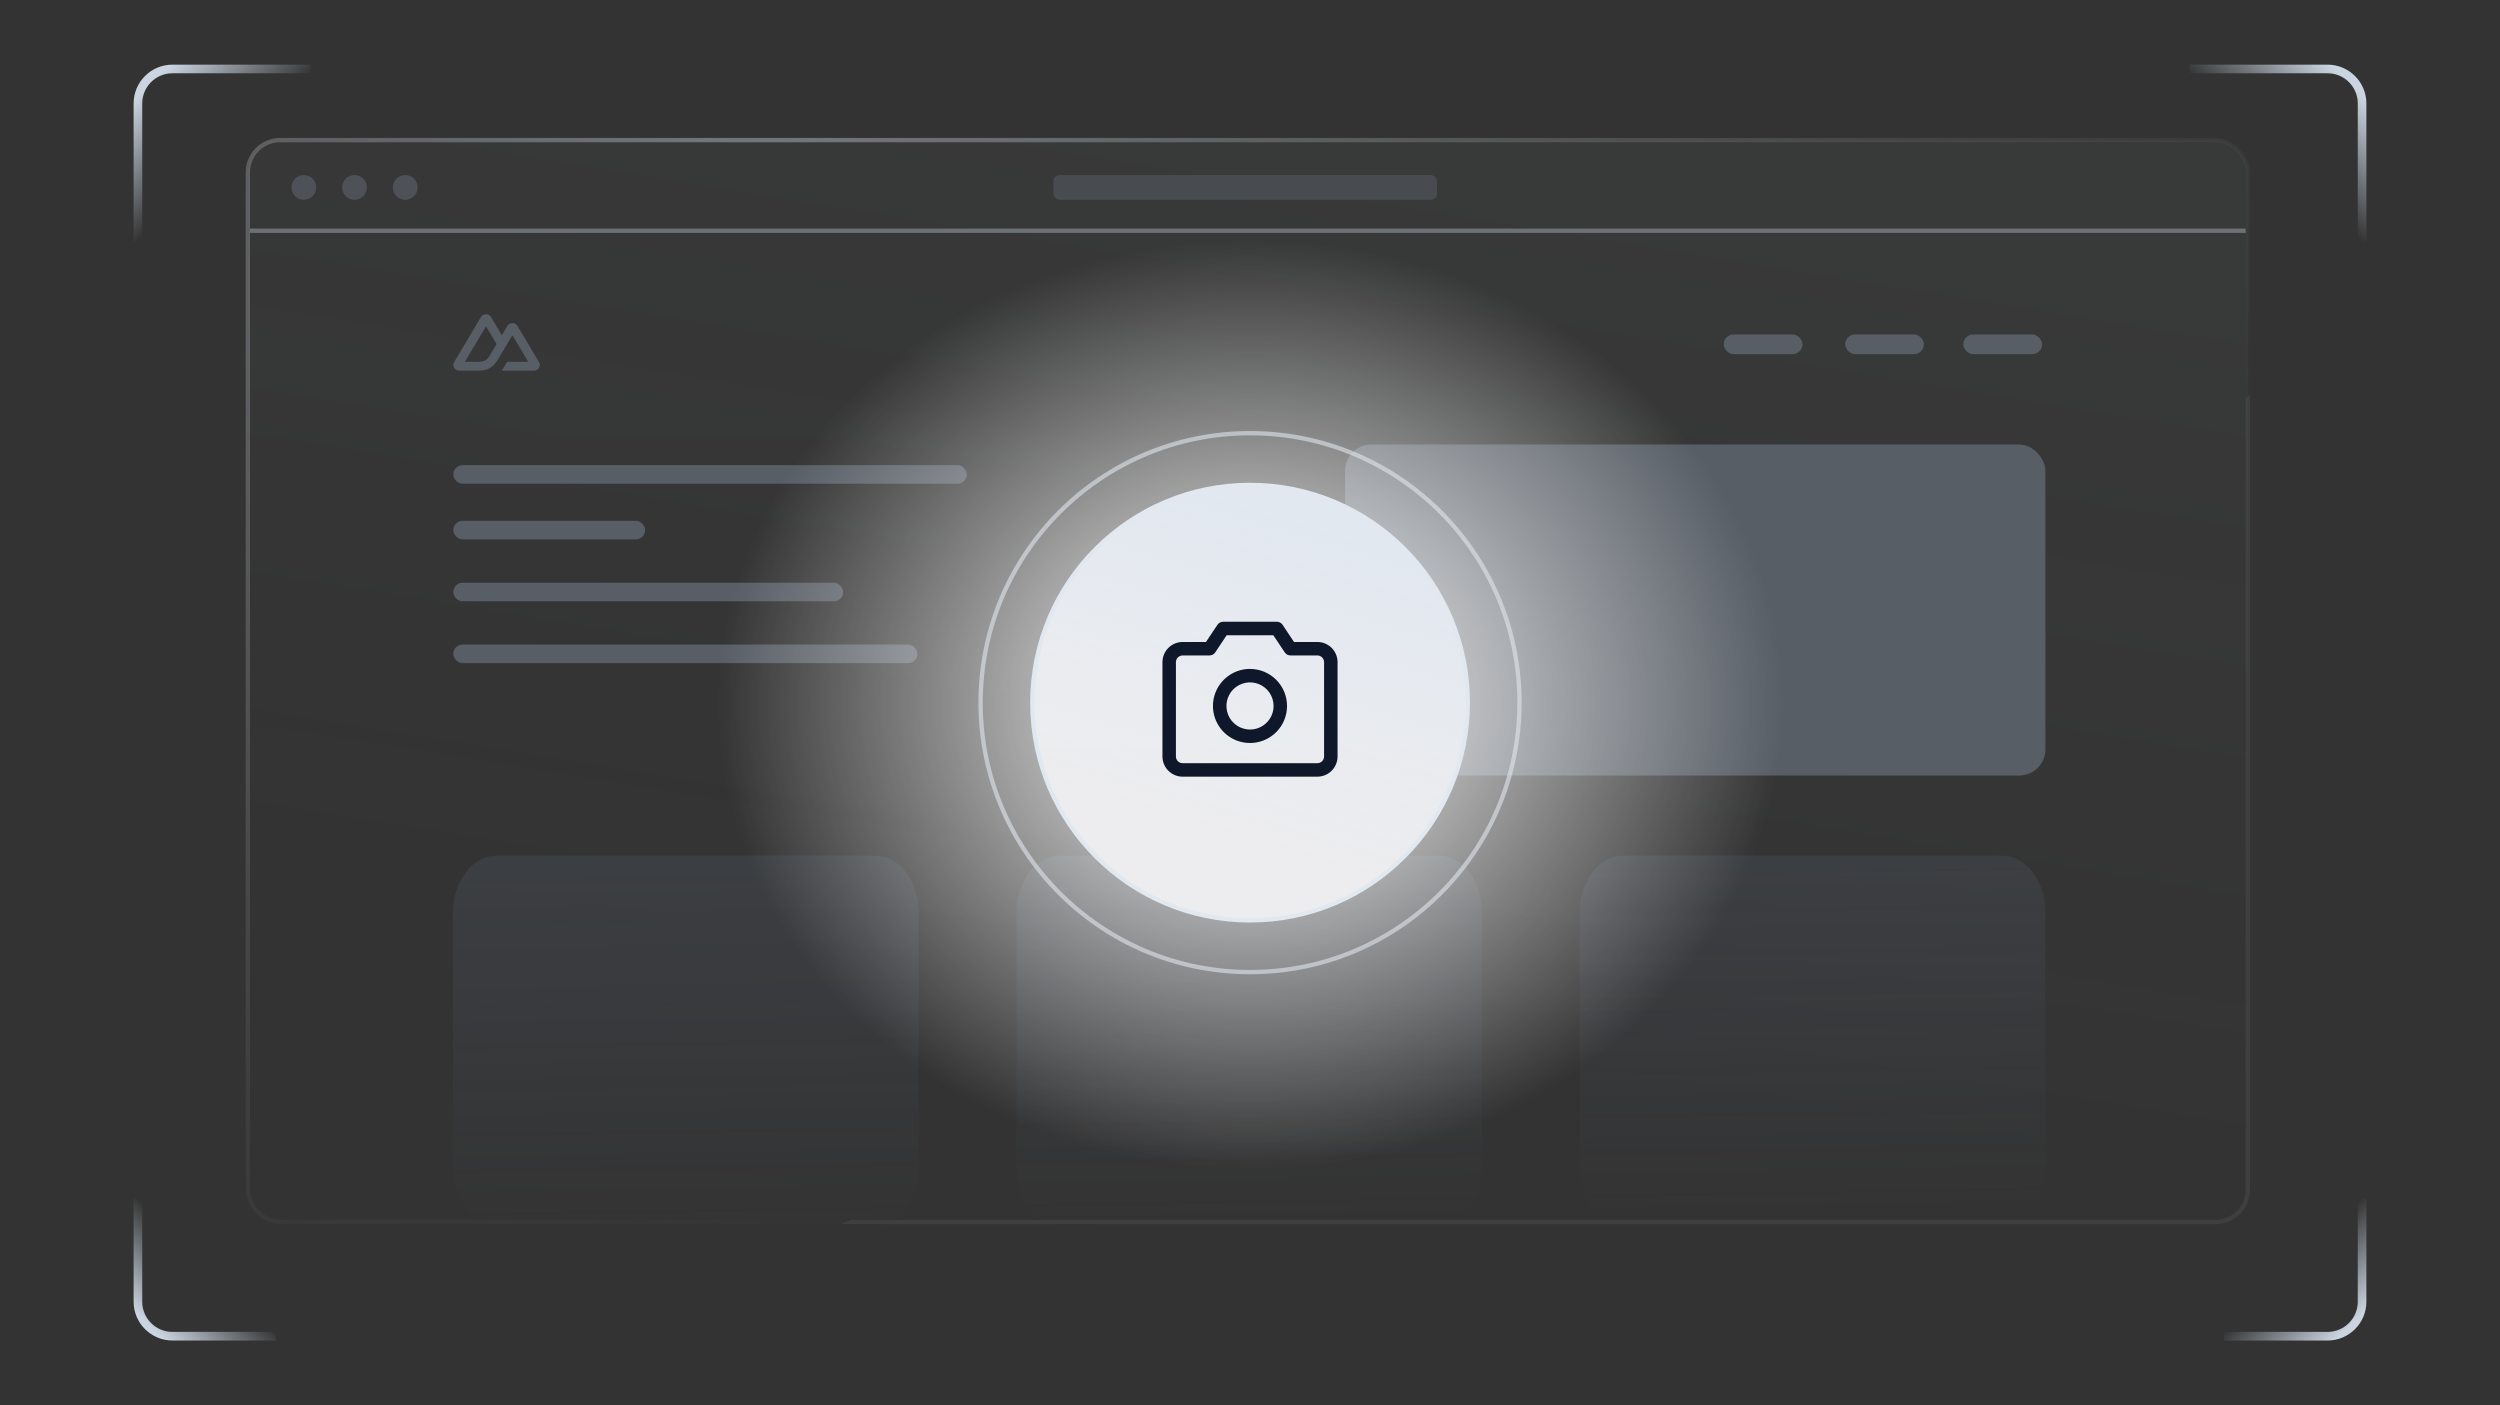 <svg xmlns="http://www.w3.org/2000/svg" fill="none" viewBox="0 0 580 326"><rect x="0" y="0" width="580" height="326" fill="#333333" stroke="none"/><g opacity=".38"><rect width="464" height="251" x="57.5" y="32.5" fill="url(#a)" fill-opacity=".03" rx="7.5"/><rect width="464" height="251" x="57.5" y="32.5" fill="url(#b)" fill-opacity=".08" rx="7.5"/><rect width="464" height="251" x="57.5" y="32.5" stroke="url(#c)" rx="7.5"/><rect width="18.274" height="4.568" x="455.49" y="77.595" fill="#94A3B8" rx="2.284"/><rect width="18.274" height="4.568" x="428.078" y="77.595" fill="#94A3B8" rx="2.284"/><rect width="18.274" height="4.568" x="399.906" y="77.595" fill="#94A3B8" rx="2.284"/><g opacity=".45"><path fill="url(#d)" d="M105.111 211.705c0-7.281 4.501-13.183 10.054-13.183h87.918c5.553 0 10.054 5.902 10.054 13.183v59.321c0 7.28-4.501 13.182-10.054 13.182h-87.918c-5.553 0-10.054-5.902-10.054-13.182v-59.321Z"/><path fill="url(#e)" d="M235.808 211.705c0-7.281 4.501-13.183 10.054-13.183h87.918c5.553 0 10.054 5.902 10.054 13.183v59.321c0 7.28-4.501 13.182-10.054 13.182h-87.918c-5.553 0-10.054-5.902-10.054-13.182v-59.321Z"/><path fill="url(#f)" d="M366.505 211.705c0-7.281 4.501-13.183 10.054-13.183h87.918c5.553 0 10.054 5.902 10.054 13.183v59.321c0 7.28-4.501 13.182-10.054 13.182h-87.918c-5.553 0-10.054-5.902-10.054-13.182v-59.321Z"/></g><rect width="162.48" height="76.794" x="312.051" y="103.135" fill="#94A3B8" rx="6.091"/><rect width="88.997" height="5.742" x="244.391" y="40.612" fill="#94A3B8" opacity=".51" rx="1.435"/><rect width="119.141" height="4.306" x="105.168" y="107.913" fill="#94A3B8" rx="2.153"/><rect width="44.499" height="4.306" x="105.168" y="120.831" fill="#94A3B8" rx="2.153"/><rect width="90.433" height="4.306" x="105.168" y="135.189" fill="#94A3B8" rx="2.153"/><rect width="107.658" height="4.306" x="105.168" y="149.537" fill="#94A3B8" rx="2.153"/><circle cx="70.49" cy="43.483" r="2.871" fill="#94A3B8" opacity=".7"/><circle cx="82.252" cy="43.483" r="2.871" fill="#94A3B8" opacity=".7"/><circle cx="94.015" cy="43.483" r="2.871" fill="#94A3B8" opacity=".7"/><path stroke="#CBD5E1" d="M58 53.53h463"/><g clip-path="url(#g)"><path fill="#94A3B8" d="M116.427 85.991h7.461c.237 0 .47-.06.675-.175.204-.114.374-.279.494-.479.118-.198.18-.424.181-.655-.001-.231-.063-.457-.182-.655l-5.01-8.418c-.12-.2-.29-.365-.494-.479-.206-.115-.439-.176-.675-.175-.237 0-.47.061-.675.175-.204.114-.374.279-.494.479l-1.281 2.154-2.505-4.212c-.12-.2-.29-.366-.494-.479-.206-.115-.439-.176-.675-.175-.237 0-.47.06-.675.175-.204.114-.374.279-.494.479l-6.235 10.476c-.118.198-.181.424-.181.654 0 .23.062.456.181.655.119.2.29.366.494.479.205.115.438.175.675.175h4.683c1.855 0 3.224-.791 4.165-2.333l2.286-3.84 1.225-2.055 3.674 6.173h-4.899l-1.225 2.055Zm-5.303-2.057-3.268-.001 4.899-8.23 2.445 4.115-1.637 2.751c-.625 1.001-1.335 1.365-2.439 1.365Z"/></g></g><path fill="url(#h)" d="M166 56h248v215H166z"/><path stroke="url(#i)" stroke-width="2" d="M516 310h24c4.418 0 8-3.582 8-8v-24"/><path stroke="url(#j)" stroke-width="2" d="M64 310H40c-4.418 0-8-3.582-8-8v-24"/><path stroke="url(#k)" stroke-width="2" d="M508 16h32c4.418 0 8 3.582 8 8v32"/><path stroke="url(#l)" stroke-width="2" d="M72 16H40c-4.418 0-8 3.582-8 8v32"/><g clip-path="url(#m)"><path fill="#fff" d="M239.5 163.013c0-27.897 22.616-50.513 50.513-50.513 27.898 0 50.513 22.616 50.513 50.513 0 27.898-22.615 50.513-50.513 50.513-27.897 0-50.513-22.615-50.513-50.513Z"/><path fill="url(#n)" fill-opacity=".07" d="M239.5 163.013c0-27.897 22.616-50.513 50.513-50.513 27.898 0 50.513 22.616 50.513 50.513 0 27.898-22.615 50.513-50.513 50.513-27.897 0-50.513-22.615-50.513-50.513Z"/><path fill="url(#o)" d="M239.5 163.013c0-27.897 22.616-50.513 50.513-50.513 27.898 0 50.513 22.616 50.513 50.513 0 27.898-22.615 50.513-50.513 50.513-27.897 0-50.513-22.615-50.513-50.513Z"/><path stroke="#E2E8F0" d="M239.5 163.013c0-27.897 22.616-50.513 50.513-50.513 27.898 0 50.513 22.616 50.513 50.513 0 27.898-22.615 50.513-50.513 50.513-27.897 0-50.513-22.615-50.513-50.513Z"/><path fill="#0F172A" d="M305.625 148.938h-5.414l-2.662-3.993c-.143-.213-.336-.389-.562-.51-.227-.121-.48-.185-.737-.185h-12.5c-.257 0-.51.064-.737.185-.226.121-.419.297-.562.51l-2.664 3.993h-5.412c-1.243 0-2.435.493-3.315 1.372-.879.88-1.372 2.072-1.372 3.315V175.5c0 1.243.493 2.435 1.372 3.315.88.879 2.072 1.373 3.315 1.373h31.25c1.243 0 2.435-.494 3.315-1.373.879-.88 1.372-2.072 1.372-3.315v-21.875c0-1.243-.493-2.435-1.372-3.315-.88-.879-2.072-1.372-3.315-1.372Zm1.563 26.562c0 .414-.165.812-.458 1.105-.293.293-.691.457-1.105.457h-31.25c-.414 0-.812-.164-1.105-.457-.293-.293-.458-.691-.458-1.105v-21.875c0-.414.165-.812.458-1.105.293-.293.691-.458 1.105-.458h6.25c.257.001.511-.063.738-.184.227-.121.42-.297.563-.511l2.66-3.992h10.826l2.662 3.992c.143.214.336.39.563.511.227.121.481.185.738.184h6.25c.414 0 .812.165 1.105.458.293.293.458.691.458 1.105V175.5ZM290 155.188c-1.7 0-3.361.504-4.774 1.448-1.414.944-2.515 2.286-3.166 3.857-.65 1.57-.82 3.298-.489 4.965.332 1.667 1.15 3.198 2.352 4.4 1.202 1.202 2.733 2.02 4.4 2.352 1.667.331 3.395.161 4.966-.489 1.57-.651 2.912-1.752 3.856-3.165.945-1.414 1.449-3.075 1.449-4.775-.003-2.278-.909-4.463-2.52-6.074-1.611-1.611-3.796-2.517-6.074-2.519Zm0 14.062c-1.082 0-2.139-.321-3.038-.922-.9-.601-1.601-1.455-2.014-2.454-.414-.999-.523-2.099-.312-3.16.211-1.06.732-2.035 1.497-2.8.765-.765 1.739-1.285 2.8-1.496 1.061-.211 2.161-.103 3.16.311.999.414 1.853 1.115 2.454 2.014.601.899.922 1.957.922 3.038 0 1.451-.576 2.842-1.602 3.867-1.026 1.026-2.417 1.602-3.867 1.602Z"/></g><path stroke="#E2E8F0" stroke-opacity=".58" d="M227.5 163.013c0-34.525 27.988-62.513 62.513-62.513s62.513 27.988 62.513 62.513-27.988 62.513-62.513 62.513-62.513-27.988-62.513-62.513Z"/><defs><linearGradient id="a" x1="289.5" x2="289.5" y1="32" y2="284" gradientUnits="userSpaceOnUse"><stop stop-color="#0F172A"/><stop offset="1" stop-color="#0F172A" stop-opacity="0"/></linearGradient><linearGradient id="b" x1="230.787" x2="199.452" y1="32" y2="224.643" gradientUnits="userSpaceOnUse"><stop stop-color="#E2E8F0"/><stop offset="1" stop-color="#E2E8F0" stop-opacity="0"/></linearGradient><linearGradient id="d" x1="288.59" x2="290" y1="198.522" y2="284" gradientUnits="userSpaceOnUse"><stop stop-color="#64748B"/><stop offset="1" stop-color="#64748B" stop-opacity="0"/></linearGradient><linearGradient id="e" x1="288.59" x2="290" y1="198.522" y2="284" gradientUnits="userSpaceOnUse"><stop stop-color="#64748B"/><stop offset="1" stop-color="#64748B" stop-opacity="0"/></linearGradient><linearGradient id="f" x1="288.59" x2="290" y1="198.522" y2="284" gradientUnits="userSpaceOnUse"><stop stop-color="#64748B"/><stop offset="1" stop-color="#64748B" stop-opacity="0"/></linearGradient><linearGradient id="i" x1="548" x2="534.5" y1="305" y2="291" gradientUnits="userSpaceOnUse"><stop stop-color="#CBD5E1"/><stop offset="1" stop-color="#CBD5E1" stop-opacity="0"/></linearGradient><linearGradient id="j" x1="32" x2="45.5" y1="305" y2="291" gradientUnits="userSpaceOnUse"><stop stop-color="#CBD5E1"/><stop offset="1" stop-color="#CBD5E1" stop-opacity="0"/></linearGradient><linearGradient id="k" x1="548" x2="531.125" y1="22.25" y2="39.75" gradientUnits="userSpaceOnUse"><stop stop-color="#CBD5E1"/><stop offset="1" stop-color="#CBD5E1" stop-opacity="0"/></linearGradient><linearGradient id="l" x1="32" x2="48.875" y1="22.25" y2="39.75" gradientUnits="userSpaceOnUse"><stop stop-color="#CBD5E1"/><stop offset="1" stop-color="#CBD5E1" stop-opacity="0"/></linearGradient><linearGradient id="n" x1="290.013" x2="290.013" y1="112" y2="214.026" gradientUnits="userSpaceOnUse"><stop stop-color="#0F172A"/><stop offset=".72" stop-color="#020420"/></linearGradient><linearGradient id="o" x1="277.131" x2="255.087" y1="112" y2="185.442" gradientUnits="userSpaceOnUse"><stop stop-color="#E2E8F0"/><stop offset="1" stop-color="#E2E8F0" stop-opacity="0"/></linearGradient><radialGradient id="c" cx="0" cy="0" r="1" gradientTransform="matrix(103.411 220.651 -445.472 208.776 186.263 24.424)" gradientUnits="userSpaceOnUse"><stop stop-color="#E2E8F0"/><stop offset="1" stop-color="#A1A1AA" stop-opacity=".01"/><stop offset="1" stop-color="#E2E8F0" stop-opacity=".17"/></radialGradient><radialGradient id="h" cx="0" cy="0" r="1" gradientTransform="matrix(0 107.5 -124 0 290 163.5)" gradientUnits="userSpaceOnUse"><stop stop-color="#fff"/><stop offset="1" stop-color="#fff" stop-opacity="0"/></radialGradient><clipPath id="g"><path fill="#fff" d="M105.168 69.409h20.07v20.07H105.168z"/></clipPath><clipPath id="m"><path fill="#fff" d="M239 163.013C239 134.839 261.839 112 290.013 112s51.013 22.839 51.013 51.013-22.839 51.013-51.013 51.013S239 191.187 239 163.013Z"/></clipPath></defs></svg>